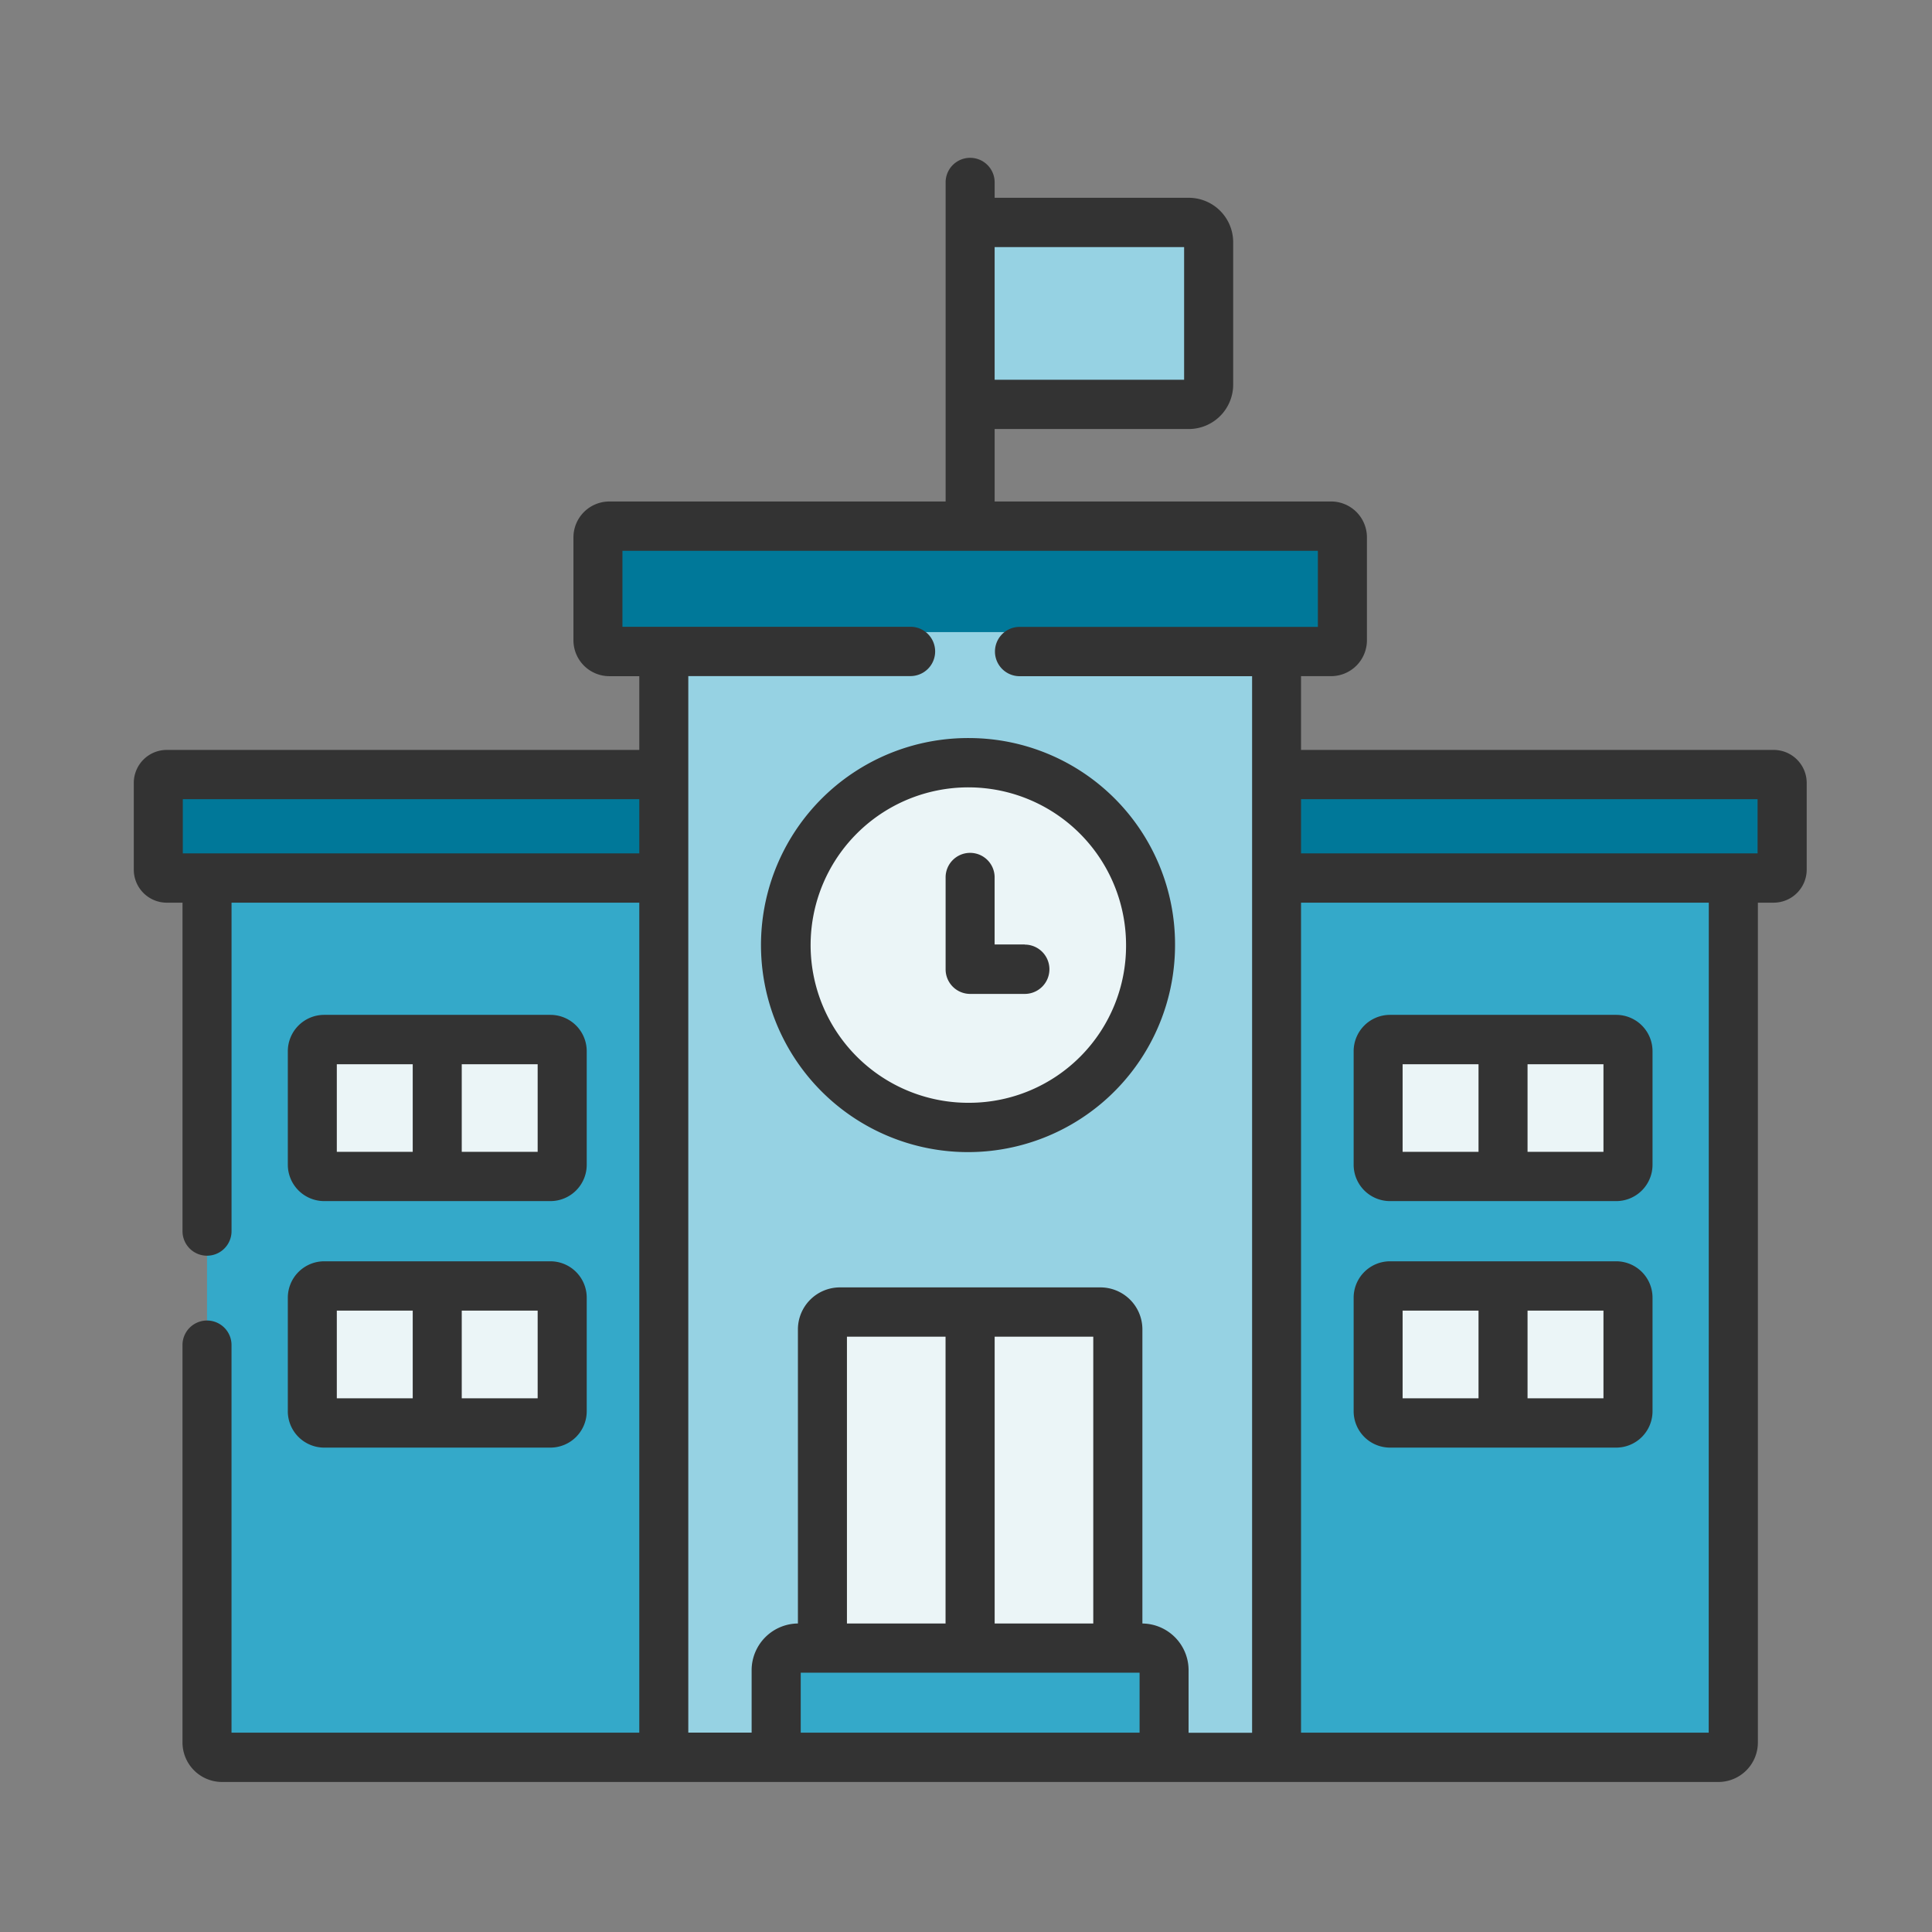 <svg xmlns="http://www.w3.org/2000/svg" width="96" height="96"><rect width="100%" height="100%" fill="#808080" stroke="none"/><defs><clipPath id="a"><path fill="none" d="M0 0h83.12v80.675H0z"/></clipPath></defs><path fill="none" d="M0 0h96v96H0z"/><g clip-path="url(#a)" transform="translate(6.648 7.87)"><path d="M56.786 78.485h21.955a.741.741 0 00.737-.74v-46.58H56.786l-6.73 24.376zm-30.451 0H4.38a.741.741 0 01-.741-.74v-46.58h22.7l6.255 24.376z" fill="#34a9c9" fill-rule="evenodd"/><path d="M26.335 34.793H1.632a.418.418 0 01-.414-.421v-4.3a.417.417 0 01.414-.421h24.7z" fill="#007899" fill-rule="evenodd"/><path d="M26.337 78.485h30.449V19.91H26.337v58.575z" fill="#96d2e3" fill-rule="evenodd"/><path d="M26.334 23.538h33.162a.558.558 0 00.556-.565v-5.1a.561.561 0 00-.556-.565H23.623a.565.565 0 00-.561.565v5.1a.563.563 0 00.561.565z" fill="#007899" fill-rule="evenodd"/><path d="M41.558 11.256h10.869a.988.988 0 00.98-.99V3.208a.988.988 0 00-.98-.991H41.558z" fill="#96d2e3" fill-rule="evenodd"/><path d="M20.707 49.622h-5.628v-6.8h5.628a.584.584 0 01.58.583v5.637a.585.585 0 01-.58.583m-5.629-.003H9.454a.586.586 0 01-.584-.584v-5.636a.586.586 0 01.584-.584h5.624zm0 12.249H9.454a.587.587 0 01-.584-.588v-5.632a.587.587 0 01.584-.588h5.624zm5.629 0h-5.628v-6.808h5.628a.586.586 0 01.58.588v5.627a.586.586 0 01-.58.588m41.707-12.244h5.624v-6.8h-5.624a.585.585 0 00-.584.583v5.637a.586.586 0 00.584.583" fill="#ebf5f7" fill-rule="evenodd"/><path d="M68.037 49.622h5.628a.585.585 0 00.58-.584v-5.636a.585.585 0 00-.58-.584h-5.628zm0 12.249h5.628a.586.586 0 00.58-.588v-5.632a.586.586 0 00-.58-.588h-5.628z" fill="#ebf5f7" fill-rule="evenodd"/><path d="M62.414 61.871h5.624v-6.808h-5.624a.587.587 0 00-.584.588v5.627a.587.587 0 00.584.588M34.218 73.057l7.34 1.143V56.359h-6.475a.869.869 0 00-.865.866z" fill="#ebf5f7" fill-rule="evenodd"/><path d="M41.558 73.873l7.34-.817V57.225a.865.865 0 00-.86-.866h-6.48zm-.001-26.69a9.062 9.062 0 10-8.964-9.062 9.014 9.014 0 008.964 9.062" fill="#ebf5f7" fill-rule="evenodd"/><path d="M56.785 34.793h24.7a.421.421 0 00.419-.421v-4.3a.421.421 0 00-.419-.421h-24.7z" fill="#007899" fill-rule="evenodd"/><path d="M31.922 78.485h19.272v-4.364a1.11 1.11 0 00-1.141-1.064H33.068a1.111 1.111 0 00-1.146 1.064z" fill="#34a9c9" fill-rule="evenodd"/><path d="M44.274 39.061h-1.5v-3.3a1.218 1.218 0 10-2.435 0v4.531a1.221 1.221 0 001.218 1.225h2.715a1.225 1.225 0 000-2.45" fill="#333"/><path d="M41.557 28.804a10.287 10.287 0 1010.182 10.287 10.247 10.247 0 00-10.182-10.287zm0 18.123a7.837 7.837 0 117.748-7.836 7.8 7.8 0 01-7.748 7.836zM9.454 51.812h11.252a1.805 1.805 0 001.8-1.809v-5.636a1.805 1.805 0 00-1.8-1.809H9.454a1.808 1.808 0 00-1.8 1.809v5.636a1.809 1.809 0 001.8 1.809m6.842-6.8h3.772v4.353h-3.772zm-6.208 0h3.772v4.353h-3.772zM7.653 62.248a1.809 1.809 0 001.8 1.813h11.253a1.807 1.807 0 001.8-1.813v-5.632a1.807 1.807 0 00-1.8-1.813H9.454a1.81 1.81 0 00-1.8 1.813v5.632zm8.643-4.995h3.772v4.358h-3.772zm-6.208 0h3.772v4.358h-3.772zm52.326-5.441h11.251a1.805 1.805 0 001.8-1.809v-5.636a1.805 1.805 0 00-1.8-1.809H62.414a1.807 1.807 0 00-1.8 1.809v5.636a1.807 1.807 0 001.8 1.809zm6.841-6.8h3.772v4.353h-3.772zm-6.208 0h3.772v4.353h-3.772zm-.633 19.049h11.251a1.807 1.807 0 001.8-1.813v-5.632a1.807 1.807 0 00-1.8-1.813H62.414a1.809 1.809 0 00-1.8 1.813v5.632a1.809 1.809 0 001.8 1.813zm6.841-6.808h3.772v4.358h-3.772zm-6.208 0h3.772v4.358h-3.772z" fill="#333"/><path d="M81.484 29.393H58v-3.665h1.5a1.784 1.784 0 001.774-1.79v-5.1a1.783 1.783 0 00-1.774-1.79H42.775v-3.6h9.653a2.209 2.209 0 002.2-2.215v-7.06a2.209 2.209 0 00-2.2-2.215h-9.653v-.733a1.218 1.218 0 10-2.435 0v15.824H23.625a1.786 1.786 0 00-1.779 1.79v5.1a1.786 1.786 0 001.779 1.79h1.493v3.664H1.632A1.64 1.64 0 000 31.038v4.3a1.642 1.642 0 001.632 1.646h.789v16.323a1.218 1.218 0 102.436 0V36.983h20.261v41.242H4.856V58.964a1.218 1.218 0 10-2.436 0v19.745a1.965 1.965 0 001.958 1.966h74.364a1.962 1.962 0 001.958-1.966V36.983h.789a1.644 1.644 0 001.637-1.646v-4.3a1.642 1.642 0 00-1.642-1.644zM42.775 4.408h9.415V11h-9.415zM25.118 34.534H2.436v-2.692h22.682zm55.567-2.692v2.692H58v-2.692zM49.977 78.225H33.14v-2.979h16.837zM35.436 72.8V58.549h4.9V72.8zm7.34 0V58.549h4.9V72.8zm7.341 0V58.19a2.086 2.086 0 00-2.078-2.09H35.083A2.088 2.088 0 0033 58.19V72.8a2.326 2.326 0 00-2.3 2.286v3.138h-3.147v-52.5h11.041a1.225 1.225 0 000-2.45H24.281V19.5h34.555v3.78h-14.82a1.225 1.225 0 000 2.45h11.552v52.5h-3.156v-3.143a2.322 2.322 0 00-2.3-2.286m28.145 5.424H58V36.983h20.261z" fill="#333"/></g></svg>